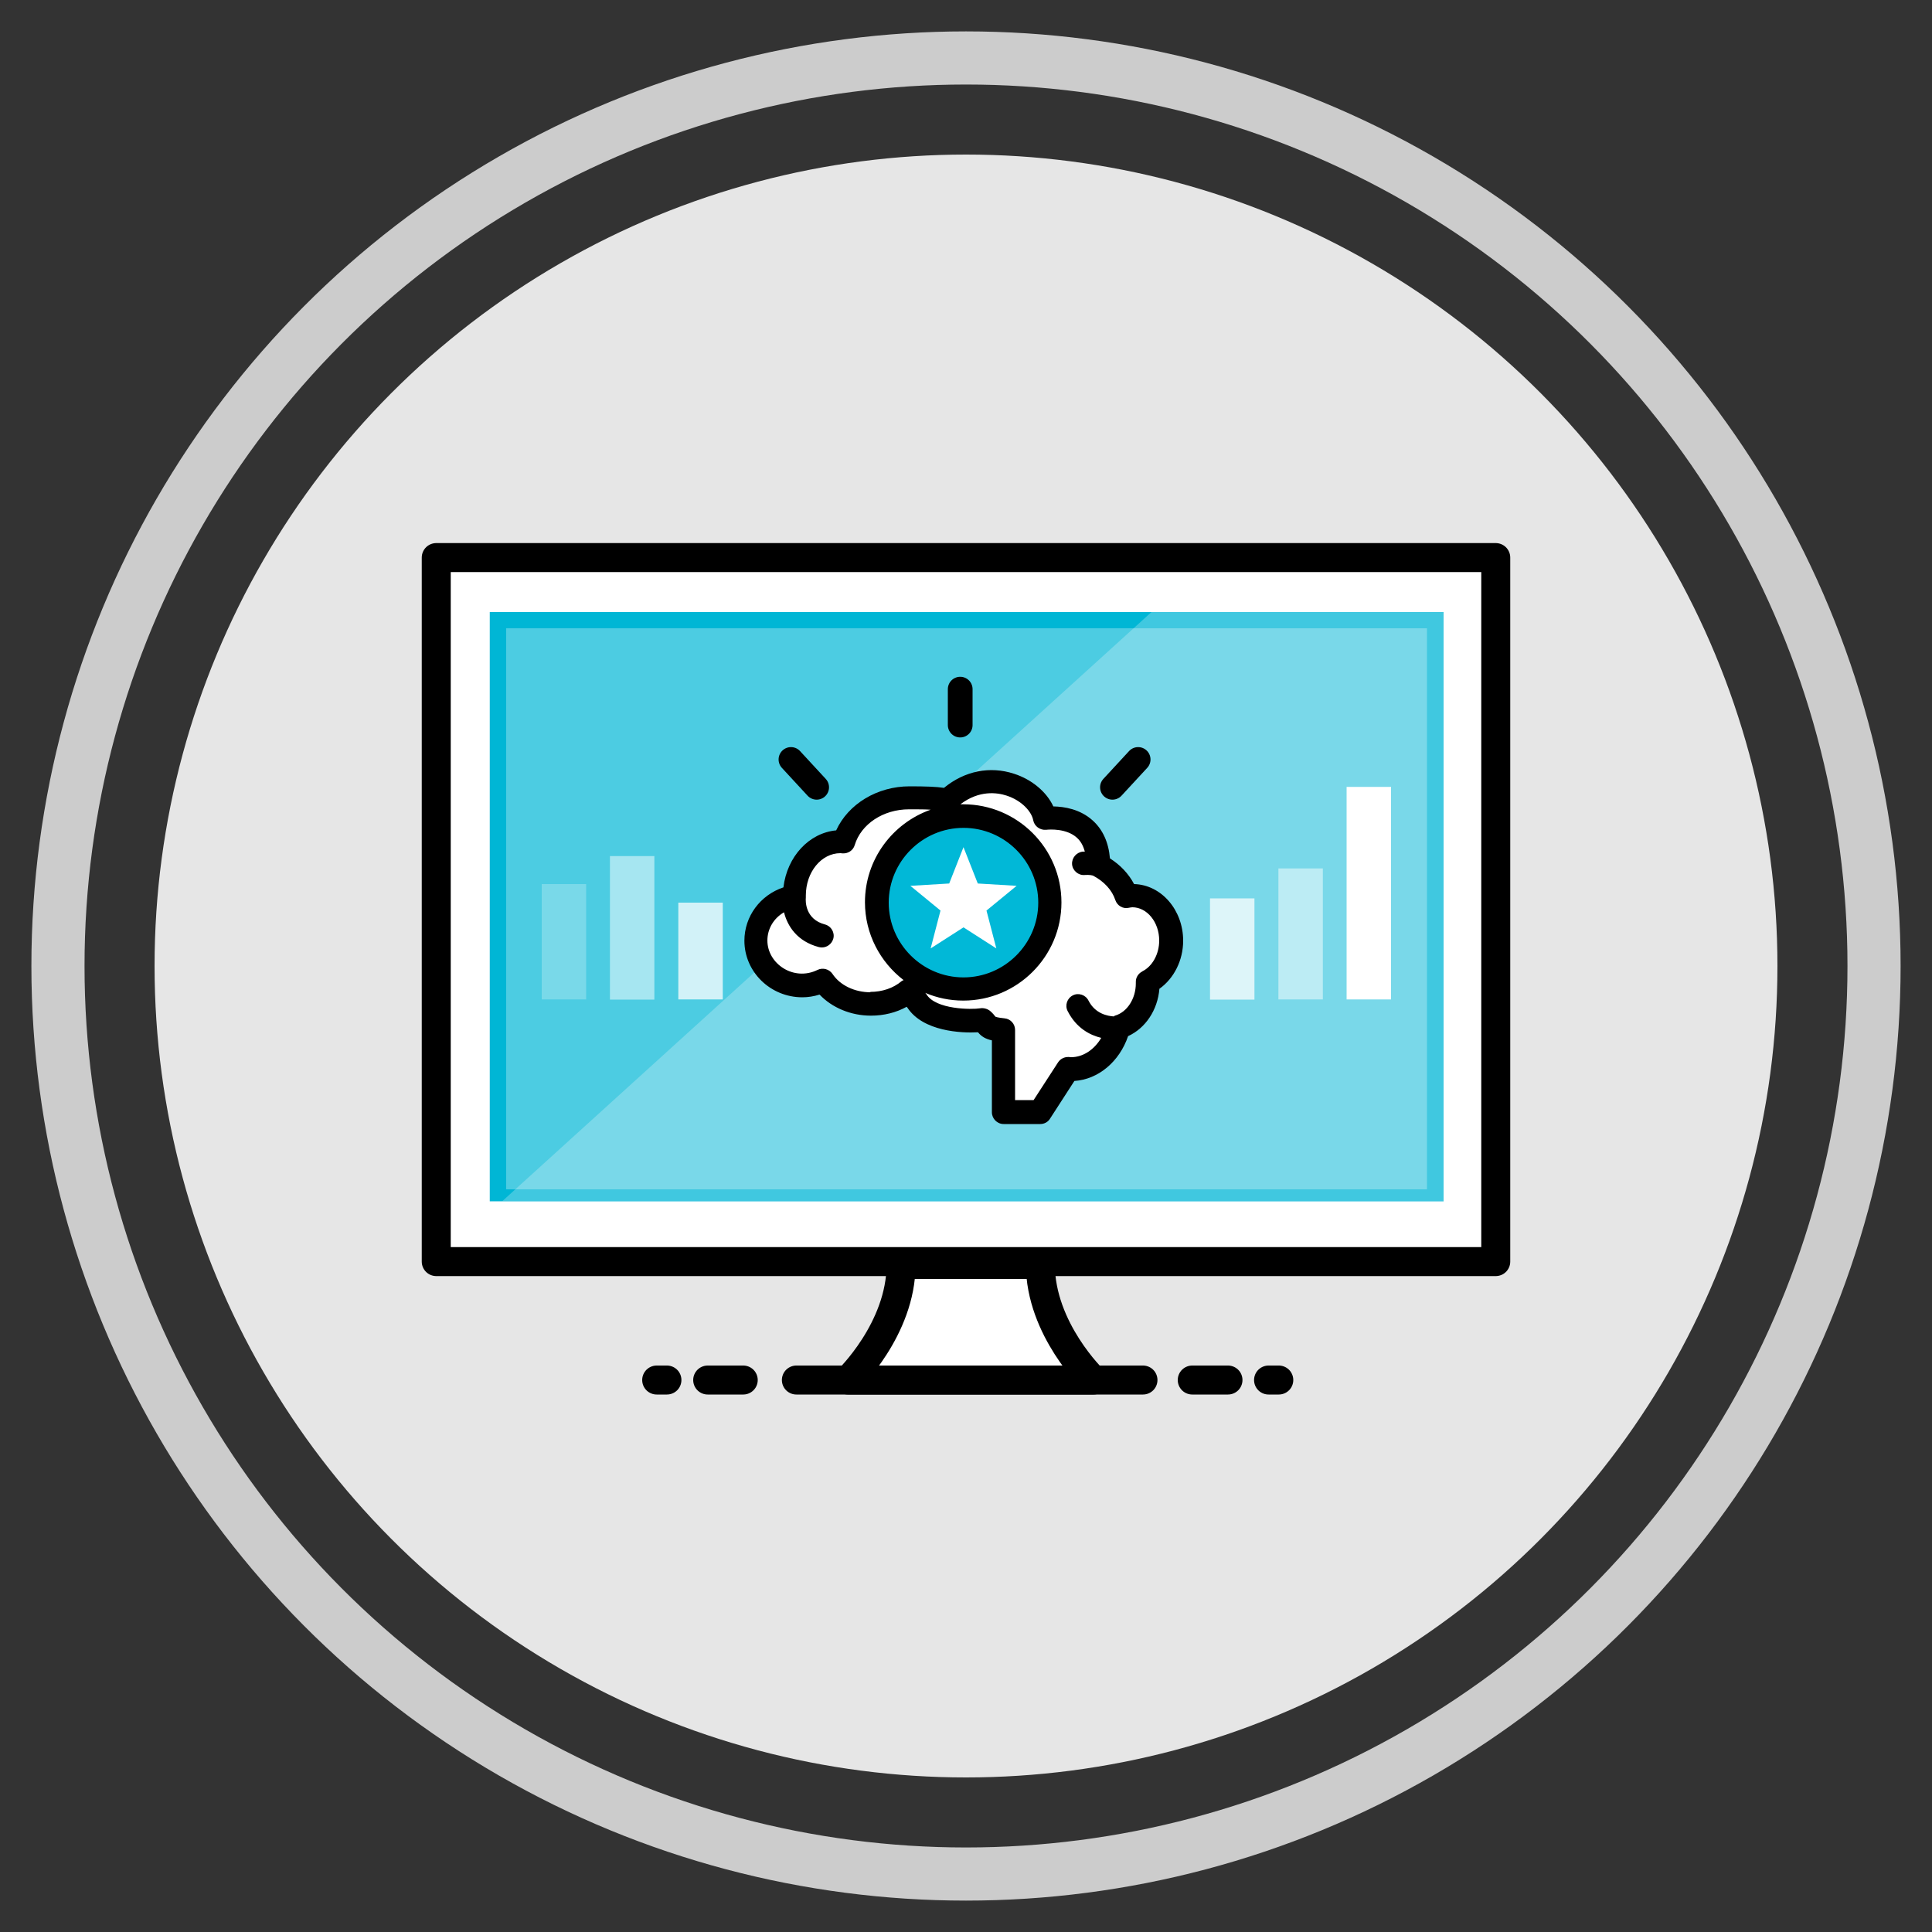 <?xml version="1.0" encoding="UTF-8"?><svg xmlns="http://www.w3.org/2000/svg" viewBox="0 0 100 100"><rect x="0" y="0" width="100" height="100" fill="#333333" stroke="none"/><defs><style>.cls-1{fill:#01b8d7;}.cls-2{fill:#00b6d5;}.cls-3{fill:#e6e6e6;}.cls-4,.cls-5,.cls-6,.cls-7,.cls-8,.cls-9,.cls-10{fill:#fff;}.cls-5,.cls-6,.cls-11{stroke-width:1.5px;}.cls-5,.cls-6,.cls-11,.cls-12{stroke:#000;stroke-linejoin:round;}.cls-6,.cls-11,.cls-12{stroke-linecap:round;}.cls-13{isolation:isolate;}.cls-11,.cls-14{fill:none;}.cls-7{opacity:.5;}.cls-8{opacity:.75;}.cls-9{opacity:.3;}.cls-10{opacity:.25;}.cls-12{fill:#ccc;stroke-width:1.28px;}.cls-14{stroke:#ccc;stroke-miterlimit:10;stroke-width:2.75px;}</style></defs><g class="cls-13"><g id="Icons"><circle class="cls-14" cx="50" cy="50" r="47"/><circle class="cls-3" cx="50" cy="50" r="42"/><line class="cls-11" x1="41.22" y1="71.43" x2="59.16" y2="71.43"/><path class="cls-6" d="M53.85,65.45c0,3.35,2.75,5.98,2.75,5.98h-12.71s2.75-2.63,2.75-5.98h7.21Z"/><line class="cls-11" x1="38.47" y1="71.43" x2="36.63" y2="71.43"/><line class="cls-11" x1="34.52" y1="71.43" x2="33.99" y2="71.43"/><line class="cls-11" x1="61.71" y1="71.43" x2="63.56" y2="71.43"/><line class="cls-11" x1="65.66" y1="71.43" x2="66.19" y2="71.43"/><rect class="cls-5" x="22.58" y="28.86" width="54.84" height="36.44"/><rect class="cls-2" x="25.35" y="31.68" width="49.37" height="30.5"/><polygon class="cls-10" points="74.72 62.17 26 62.17 59.6 31.68 74.72 31.68 74.72 62.17"/><rect class="cls-9" x="26.2" y="32.52" width="47.66" height="29.04"/><g><line class="cls-12" x1="42.27" y1="40.75" x2="40.94" y2="39.31"/><line class="cls-12" x1="49.7" y1="37.53" x2="49.7" y2="35.67"/><line class="cls-12" x1="57.58" y1="40.75" x2="58.91" y2="39.31"/><path class="cls-4" d="M48.62,41.36s-3.51-.97-4.67,1.99c0,0-3.2,.62-2.96,3.37,0,0-2.59-.02-1.88,2.65,.72,2.67,3.29,1.45,3.29,1.45,0,0,2.27,2.31,4.73,.54,0,0,1.2,1.86,3.62,1.53,2.43-.34,.19,.04,.19,.04l1.14,.55v3.93l1.48,.17,1.52-2.28s2.03-.13,2.66-1.65c0,0,1.64-1.84,1.66-2.7s1.72-1.05,.92-3.29,.04-.17,.04-.17c0,0-.21-1.27-1.99-1.44,0,0-.85-1.2-1.86-1.35,0,0,.8-1.9-2.15-2.49,0,0-2.37-3.55-5.74-.84Z"/><circle class="cls-1" cx="49.87" cy="46.72" r="4.54"/><path d="M58.7,45.76c-.28-.53-.71-.99-1.25-1.33-.07-.83-.37-1.49-.89-1.96-.65-.59-1.47-.72-2.04-.73-.34-.74-1.1-1.39-2.03-1.69-1.25-.41-2.56-.15-3.63,.73-.38-.06-.95-.08-1.78-.08-1.68,0-3.18,.92-3.8,2.28-1.4,.13-2.54,1.35-2.73,2.95-1.2,.4-2.02,1.5-2.02,2.76,0,1.62,1.35,2.93,3,2.93,.3,0,.6-.05,.89-.14,.65,.68,1.62,1.09,2.66,1.09,.67,0,1.31-.16,1.85-.46,.01,.02,.03,.04,.04,.05,.81,1.23,2.79,1.32,3.65,1.27,.18,.22,.38,.34,.72,.42v3.72c0,.33,.27,.61,.61,.61h1.89c.21,0,.4-.1,.51-.28l1.26-1.95c1.24-.08,2.33-1,2.78-2.32,.9-.41,1.53-1.35,1.62-2.45,.75-.53,1.23-1.47,1.23-2.49,0-1.59-1.13-2.89-2.53-2.93Zm-12.7,.96c0-2.13,1.74-3.87,3.87-3.87s3.87,1.74,3.87,3.87-1.74,3.87-3.87,3.87-3.87-1.74-3.87-3.87Zm-.94,4.64c-.82,0-1.58-.36-1.97-.95-.17-.25-.5-.34-.77-.21-1.23,.61-2.6-.31-2.6-1.52,0-.62,.34-1.16,.86-1.46,.18,.71,.67,1.5,1.8,1.8,.05,.01,.1,.02,.16,.02,.27,0,.51-.18,.59-.45,.09-.32-.11-.66-.43-.74-1.03-.27-1.01-1.21-.99-1.4,0-.02,0-.04,0-.06,0-.01,0-.02,0-.04,0-1.21,.8-2.19,1.79-2.19h0s.1,.01,.11,.01c.28,.02,.55-.15,.63-.43,.33-1.09,1.48-1.85,2.81-1.85,.5,0,.86,0,1.12,.02-1.98,.7-3.4,2.58-3.4,4.79,0,1.64,.79,3.1,2,4.03-.04,.02-.08,.03-.11,.06-.43,.36-1,.55-1.62,.55Zm14.07-1.08c-.21,.1-.35,.32-.34,.56,0,.03,0,.06,0,.06,0,.79-.45,1.49-1.08,1.67-.02,0-.04,.03-.06,.04-.31-.02-.96-.13-1.31-.82-.15-.3-.52-.42-.81-.27-.3,.15-.42,.52-.27,.81,.45,.89,1.16,1.25,1.74,1.39-.36,.61-.94,1-1.56,1h0s-.1-.01-.12-.01c-.22-.01-.43,.09-.55,.27l-1.27,1.96h-.96v-3.63c0-.31-.23-.57-.54-.6-.38-.04-.47-.08-.48-.09-.05-.07-.14-.18-.28-.3-.14-.11-.34-.16-.51-.13-.43,.07-2.3,.07-2.78-.73-.02-.03-.04-.05-.06-.07,.61,.26,1.27,.4,1.97,.4,2.8,0,5.08-2.28,5.08-5.08s-2.28-5.08-5.08-5.08c-.05,0-.1,0-.15,0,.97-.74,1.9-.61,2.39-.45,.8,.26,1.3,.84,1.38,1.28,.06,.31,.36,.52,.67,.49,.17-.02,1.05-.08,1.59,.41,.2,.18,.33,.42,.41,.72-.04,0-.07,0-.1,0-.33,.03-.58,.32-.56,.65s.33,.59,.65,.56c.26-.02,.41,.02,.45,.04,.56,.3,.97,.74,1.14,1.26,.1,.29,.39,.46,.68,.4,.07-.01,.13-.03,.2-.03,.76,0,1.39,.77,1.39,1.72,0,.7-.35,1.34-.88,1.6Z"/><polygon class="cls-4" points="49.87 43.85 50.61 45.73 52.62 45.85 51.06 47.13 51.57 49.09 49.87 48 48.17 49.09 48.68 47.13 47.12 45.85 49.13 45.73 49.87 43.85"/></g><g><rect class="cls-10" x="26.2" y="47.6" width="5.97" height="2.3" transform="translate(-19.56 77.93) rotate(-90)"/><rect class="cls-7" x="29" y="46.87" width="7.43" height="2.3" transform="translate(-15.3 80.74) rotate(-90)"/><rect class="cls-8" x="33.75" y="48.08" width="5.01" height="2.3" transform="translate(-12.97 85.48) rotate(-90)"/></g><g><rect class="cls-8" x="61.16" y="47.96" width="5.24" height="2.3" transform="translate(14.67 112.9) rotate(-90)"/><rect class="cls-7" x="63.93" y="47.19" width="6.78" height="2.3" transform="translate(18.98 115.66) rotate(-90)"/><rect class="cls-4" x="65.36" y="45.08" width="11" height="2.3" transform="translate(24.62 117.09) rotate(-90)"/></g></g></g></svg>